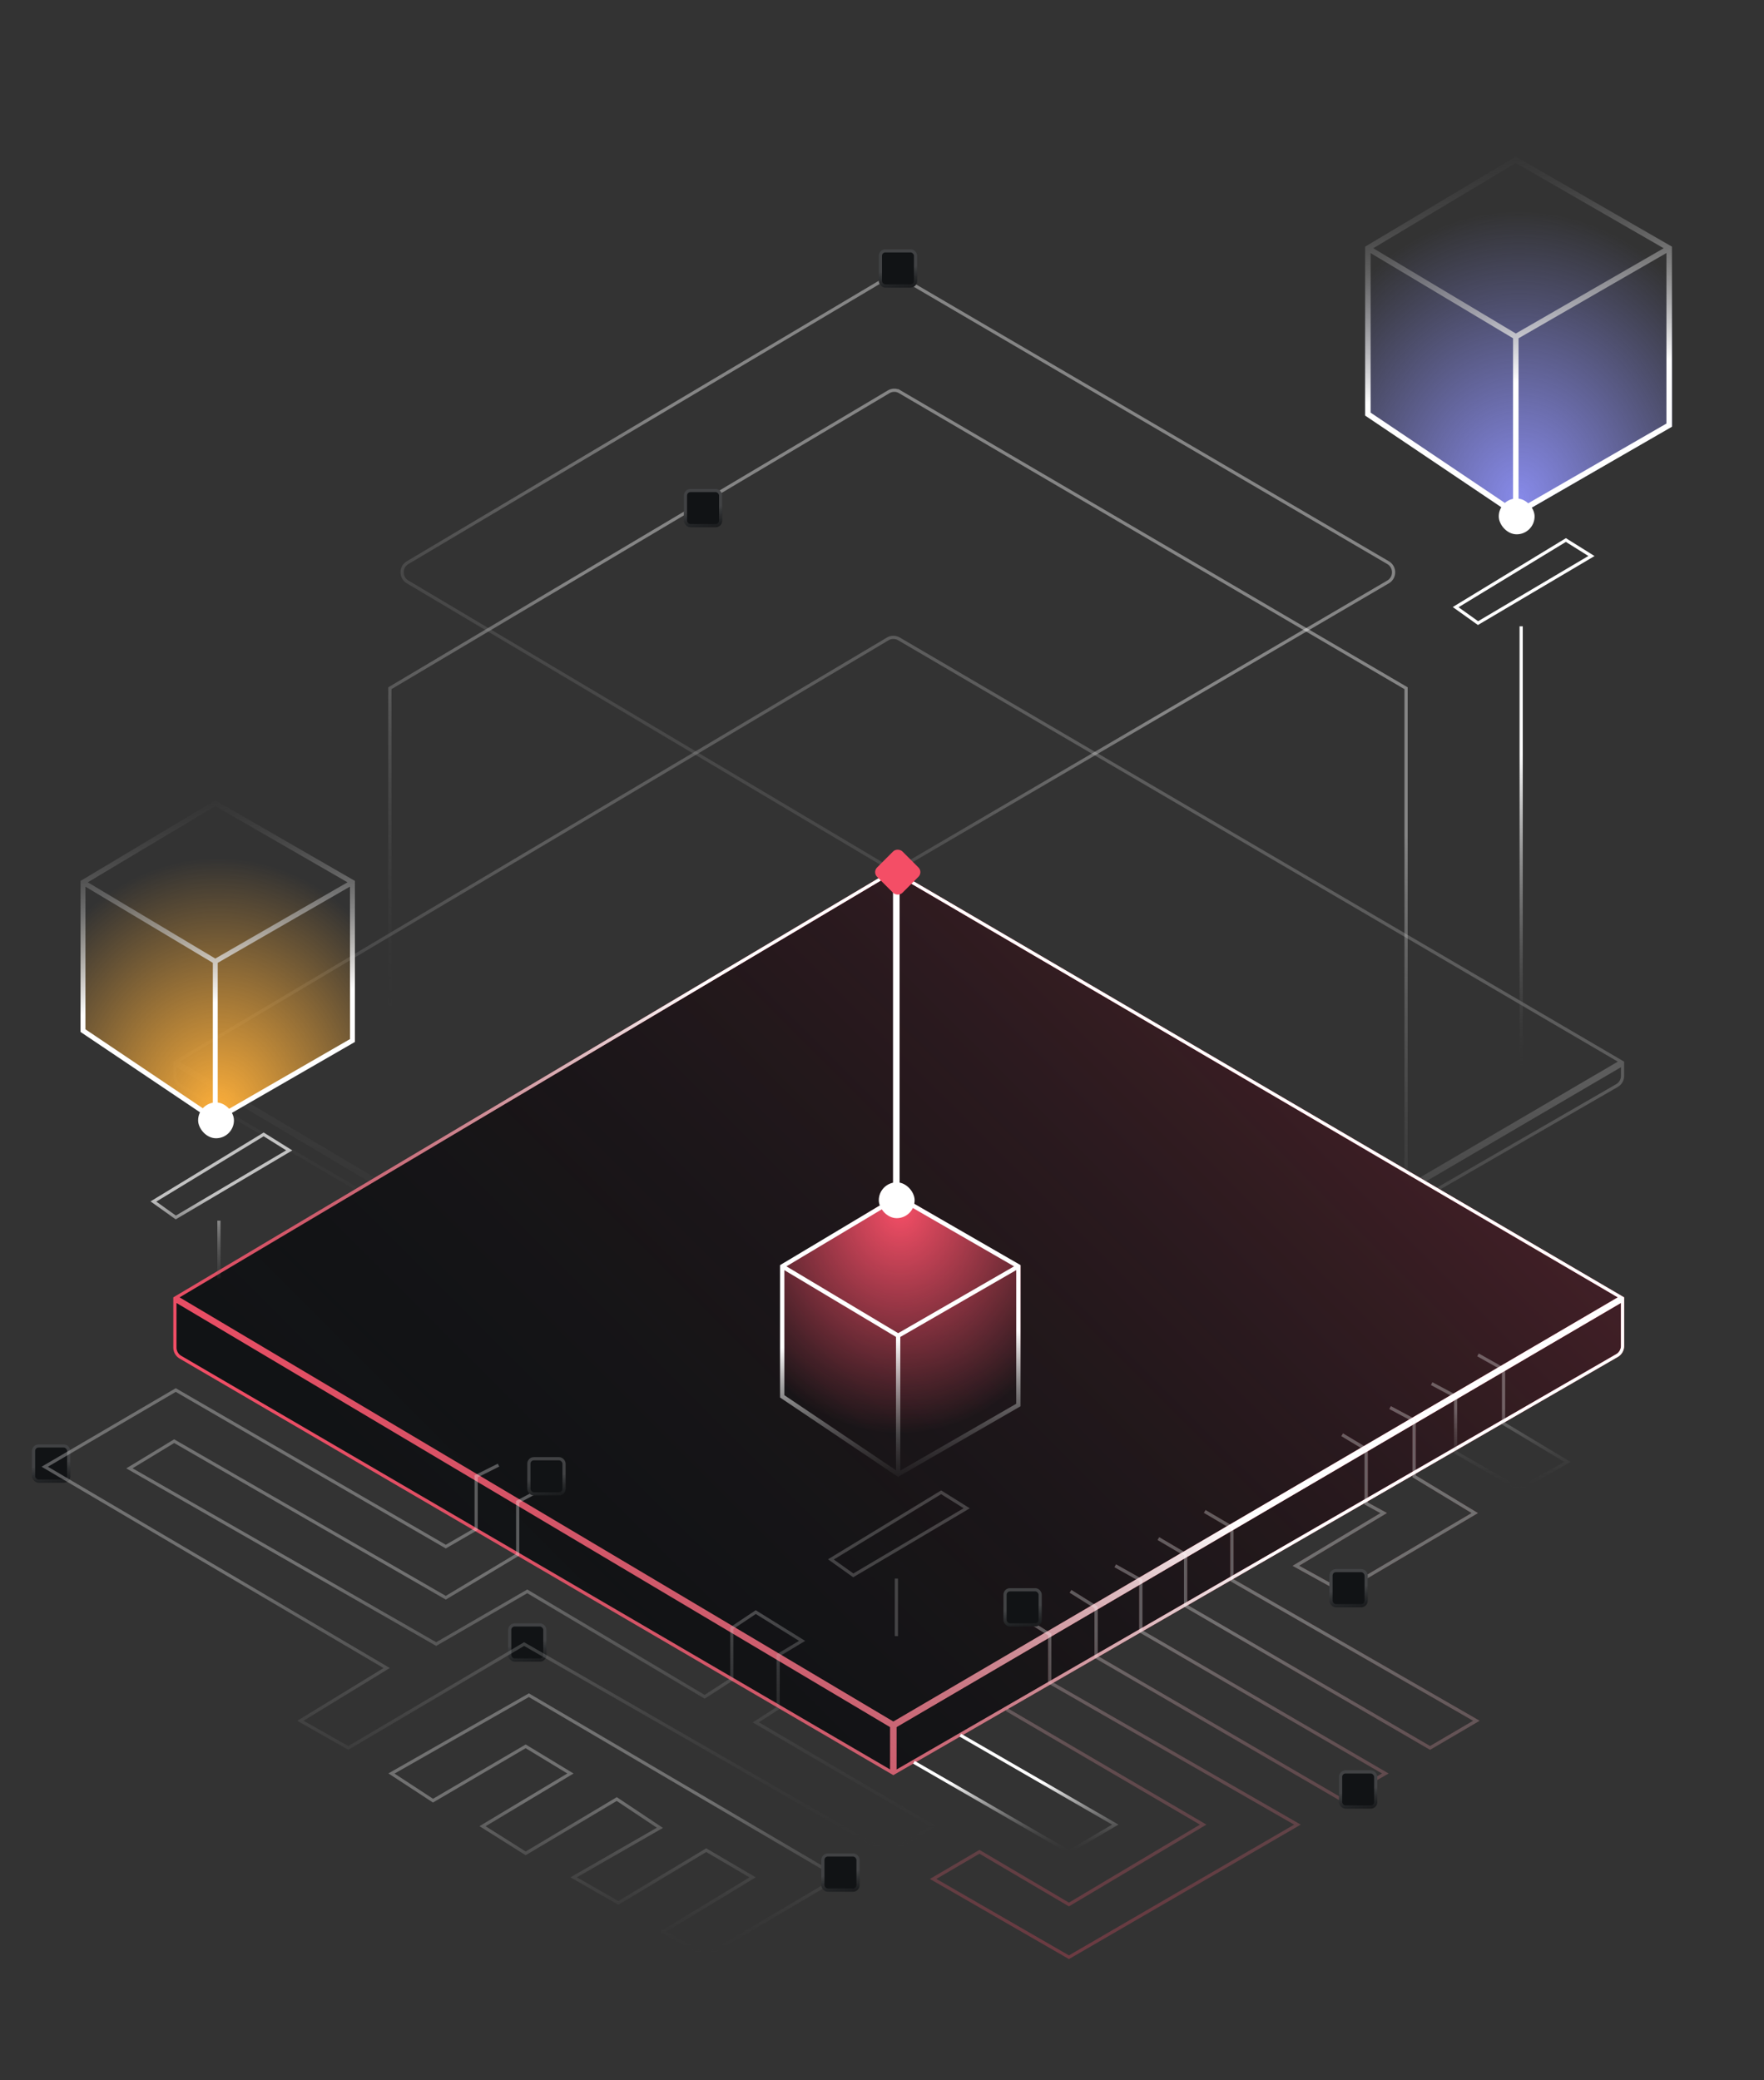 <svg xmlns="http://www.w3.org/2000/svg" width="552" height="651" fill="none"><rect width="100%" height="100%" fill="#333333" stroke="none"/><path stroke="url(#a)" d="M507.245 332.234 279.546 465.568 55.213 332.234l222.558-132.278a3.5 3.5 0 0 1 3.557-.012l225.917 132.29ZM280.044 466.435l227.69-133.328v3.583a3.502 3.502 0 0 1-1.75 3.032l-225.94 130.412v-3.699Zm-1 3.693L56.465 339.727a3.5 3.5 0 0 1-1.73-3.019v-3.595l224.309 133.32v3.695Z" opacity=".2"/><path stroke="url(#b)" d="M281.54 122.591 440 215.38v149.362a3.503 3.503 0 0 1-1.691 2.997l-158.494 95.675-156.15-96.168a3.499 3.499 0 0 1-1.665-2.98V215.378l156.039-92.743c1.104-.655 2.41-.683 3.501-.044Z" opacity=".4"/><path stroke="url(#c)" d="M278.039 86.635a3.5 3.5 0 0 1 3.557-.011l152.757 89.449c2.308 1.352 2.308 4.689 0 6.041l-152.757 89.449a3.5 3.5 0 0 1-3.557-.011l-150.498-89.45c-2.283-1.356-2.283-4.66 0-6.017l150.498-89.45Z" opacity=".4"/><rect width="12" height="12" x="275" y="78" fill="#111315" rx="2.054"/><rect width="11" height="11" x="275.5" y="78.5" stroke="url(#d)" stroke-opacity=".2" rx="1.554"/><rect width="12" height="12" x="214" y="153" fill="#111315" rx="2.054"/><rect width="11" height="11" x="214.5" y="153.5" stroke="url(#e)" stroke-opacity=".2" rx="1.554"/><path stroke="url(#f)" d="M476.008 196v138m-20.5-144 7 5 35.5-21-8-5-34.5 21Z"/><path fill="#111315" d="m505.984 424.221-225.94 130.413V540.2l227.69-133.328v14.318a3.499 3.499 0 0 1-1.75 3.031ZM281.328 273.71 507.245 406 279.546 539.333 55.213 406l222.558-132.279a3.5 3.5 0 0 1 3.557-.011ZM54.734 421.703v-14.824l224.31 133.319v14.431L56.47 424.726a3.502 3.502 0 0 1-1.736-3.023Z"/><path fill="url(#g)" fill-opacity=".7" d="m505.984 424.221-225.94 130.413V540.2l227.69-133.328v14.318a3.499 3.499 0 0 1-1.75 3.031ZM281.328 273.71 507.245 406 279.546 539.333 55.213 406l222.558-132.279a3.5 3.5 0 0 1 3.557-.011ZM54.734 421.703v-14.824l224.31 133.319v14.431L56.47 424.726a3.502 3.502 0 0 1-1.736-3.023Z"/><path stroke="#F44E66" d="m505.984 424.221-225.94 130.413V540.2l227.69-133.328v14.318a3.499 3.499 0 0 1-1.75 3.031ZM281.328 273.71 507.245 406 279.546 539.333 55.213 406l222.558-132.279a3.5 3.5 0 0 1 3.557-.011ZM54.734 421.703v-14.824l224.31 133.319v14.431L56.47 424.726a3.502 3.502 0 0 1-1.736-3.023Z"/><path stroke="url(#h)" d="m505.984 424.221-225.94 130.413V540.2l227.69-133.328v14.318a3.499 3.499 0 0 1-1.75 3.031ZM281.328 273.71 507.245 406 279.546 539.333 55.213 406l222.558-132.279a3.5 3.5 0 0 1 3.557-.011ZM54.734 421.703v-14.824l224.31 133.319v14.431L56.47 424.726a3.502 3.502 0 0 1-1.736-3.023Z"/><rect width="12" height="12" x="10" y="452" fill="#111315" rx="2.054"/><rect width="11" height="11" x="10.5" y="452.5" stroke="url(#i)" stroke-opacity=".2" rx="1.554"/><rect width="12" height="12" x="159" y="508" fill="#111315" rx="2.054"/><rect width="11" height="11" x="159.5" y="508.5" stroke="url(#j)" stroke-opacity=".2" rx="1.554"/><path stroke="url(#k)" d="m286 551.5 48.5 28L349 571l-48.5-28"/><path stroke="url(#l)" d="m165.5 530.5-43 24.5 13 8.5 29-17 14 8.5-27.5 16.5 13.5 8.5 28.5-17 13.5 9-27 15.5 14 8L221 579l14.5 8.5-28 17L221 612l41.5-24.5-97-57Z" opacity=".3"/><rect width="12" height="12" x="257" y="580" fill="#111315" rx="2.054"/><rect width="11" height="11" x="257.5" y="580.5" stroke="url(#m)" stroke-opacity=".2" rx="1.554"/><g opacity=".3"><path stroke="#F44E66" d="m315 535 61.5 36-42 25-28-16.5L292 588l42.5 24.5L406 571l-77.5-44.5v-15l-8-5M377 473l8.5 5v16.5l76.5 44-14.5 8.5-76.5-44.5v-16l-8.5-5M349 490l8 4.5v16l76.5 44.5-14 8-76.5-44.5V503l-8-5m85-49 7.5 4.5v17l5.5 3-27.5 16.5 14.5 8 41.5-24.5-19-11.5v-17.5l-7.5-4"/><path stroke="url(#n)" d="m315 535 61.5 36-42 25-28-16.5L292 588l42.5 24.5L406 571l-77.5-44.5v-15l-8-5M377 473l8.5 5v16.5l76.5 44-14.5 8.5-76.5-44.5v-16l-8.5-5M349 490l8 4.5v16l76.5 44.5-14 8-76.5-44.5V503l-8-5m85-49 7.5 4.5v17l5.5 3-27.5 16.5 14.5 8 41.5-24.5-19-11.5v-17.5l-7.5-4"/></g><path stroke="url(#o)" d="m448 433 7.5 4v17.5l20 11.5 15-8.5-20-12v-17l-8-4.5" opacity=".3"/><rect width="12" height="12" x="314" y="497" fill="#111315" rx="2.054"/><rect width="11" height="11" x="314.5" y="497.5" stroke="url(#p)" stroke-opacity=".2" rx="1.554"/><rect width="12" height="12" x="419" y="554" fill="#111315" rx="2.054"/><rect width="11" height="11" x="419.5" y="554.5" stroke="url(#q)" stroke-opacity=".2" rx="1.554"/><rect width="12" height="12" x="416" y="491" fill="#111315" rx="2.054"/><rect width="11" height="11" x="416.5" y="491.5" stroke="url(#r)" stroke-opacity=".2" rx="1.554"/><path stroke="url(#s)" d="m156 458.5-7 3.5v16.5l-9.5 5.5L55 435l-41 24 107 63-27 16.5 15 8.5 55-32.5L278 580l14-8.5-55.5-32.5 7-4.5V518l7.5-4.5-14.5-9-7.5 5v16l-8.5 5.5-55.5-33-28.5 16.5-96-55 14-8.5 85 49 22.5-13.5V470l7.5-4" opacity=".3"/><rect width="12" height="12" x="165" y="456" fill="#111315" rx="2.054"/><rect width="11" height="11" x="165.5" y="456.5" stroke="url(#t)" stroke-opacity=".2" rx="1.554"/><path fill="url(#u)" d="M474.661 49.036 427.187 77.07v52.795l47.14 31.872 48.993-28.408V77.031l-48.659-27.995Z"/><path fill="url(#v)" d="m281.273 462.186-37.226-24.963.248-41.21 36.716-22.201 38.419 22.276v44.146l-38.157 21.952Z"/><path fill="url(#w)" fill-rule="evenodd" d="M427.184 77.192 474.321 49l48.867 28.182v56.37l-48.894 28.197-47.11-31.697V77.192Zm94.289 29.411V79.176L502.615 90.05l-1.714.989-25.715 14.83V159.243l25.715-14.83 1.714-.989 18.858-10.875v-25.946Zm-48.002 29.528v22.986l-24.858-16.725-1.714-1.154-18.001-12.111V79.203l18.169 10.866 1.677 1.003 24.727 14.789v30.27Zm.865-31.764 25.48-14.695 1.728-.996 19.059-10.991-25.483-14.696-1.706-.984-19.078-11.002-18.712 11.19-1.696 1.015-24.206 14.477 19.016 11.373 1.676 1.002 23.922 14.307Z" clip-rule="evenodd"/><path fill="url(#x)" d="m67.292 250.478 43.795 25.281v50.106l-44.2 24.652-41.684-27.632v-47.16l42.089-25.247Z"/><path fill="url(#y)" fill-rule="evenodd" d="m25.204 275.672 42.152-25.21 43.699 25.202v50.408l-43.723 25.214-42.127-28.344v-47.27Zm84.318 26.3v-24.526l-16.864 9.725-1.533.884-22.995 13.261v47.729l22.995-13.262 1.533-.884 16.864-9.725V301.972Zm-42.925 26.405v20.555l-22.23-14.956-1.533-1.031-16.097-10.831V277.47l16.248 9.717 1.5.897 22.112 13.224v27.069Zm.773-28.405 22.785-13.14 1.545-.891 17.043-9.829-22.787-13.141-1.526-.88-17.06-9.839-16.733 10.008-1.517.907-21.645 12.945 17.004 10.17 1.5.897 21.391 12.793Z" clip-rule="evenodd"/><path stroke="url(#z)" d="M280.508 494v18m-20.5-24 7 5 35.5-21-8-5-34.5 21Z" opacity=".2"/><path stroke="url(#A)" d="M68.508 382v18m-20.5-24 7 5 35.5-21-8-5-34.5 21Z" opacity=".7"/><path fill="url(#B)" fill-rule="evenodd" d="m244.103 395.908 36.946-22.096 38.303 22.089v44.183l-38.324 22.102-36.925-24.845v-41.433Zm73.905 23.053v-21.498l-14.781 8.524-1.344.775-20.156 11.624V460.221l20.156-11.624 1.344-.775 14.781-8.525V418.961Zm-37.625 23.144v18.017l-19.484-13.109-1.344-.904-14.109-9.493V397.484l14.241 8.518 1.314.785 19.382 11.592v23.726Zm.678-24.897 19.972-11.517 1.354-.781 14.939-8.616-19.974-11.518-1.338-.772-14.953-8.623-14.667 8.772-1.329.795-18.973 11.346 14.905 8.915 1.314.785 18.75 11.214Z" clip-rule="evenodd"/><path stroke="#fff" stroke-width="2.054" d="M280.477 271v105.105"/><rect width="11.212" height="11.212" x="286.211" y="381.211" fill="#fff" rx="5.606" transform="rotate(180 286.211 381.211)"/><rect width="11.212" height="11.212" x="288.859" y="272.928" fill="#F44E66" rx="2.054" transform="rotate(135 288.859 272.928)"/><rect width="11.212" height="11.212" x="480.211" y="167.211" fill="#fff" rx="5.606" transform="rotate(180 480.211 167.211)"/><rect width="11.212" height="11.212" x="73.211" y="356.211" fill="#fff" rx="5.606" transform="rotate(180 73.21 356.211)"/><defs><linearGradient id="a" x1="344.5" x2="297" y1="228.5" y2="453.5" gradientUnits="userSpaceOnUse"><stop stop-color="#fff"/><stop offset=".328" stop-color="#fff"/><stop offset="1" stop-color="#404040" stop-opacity="0"/></linearGradient><linearGradient id="b" x1="344.319" x2="281" y1="157.729" y2="366" gradientUnits="userSpaceOnUse"><stop stop-color="#fff"/><stop offset=".328" stop-color="#fff"/><stop offset="1" stop-color="#404040" stop-opacity="0"/></linearGradient><linearGradient id="c" x1="342.097" x2="215.5" y1="117.997" y2="328.5" gradientUnits="userSpaceOnUse"><stop stop-color="#fff"/><stop offset=".328" stop-color="#fff"/><stop offset="1" stop-color="#404040" stop-opacity="0"/></linearGradient><linearGradient id="d" x1="281" x2="283.5" y1="79.258" y2="94" gradientUnits="userSpaceOnUse"><stop stop-color="#fff"/><stop offset=".328" stop-color="#fff"/><stop offset="1" stop-color="#404040" stop-opacity="0"/></linearGradient><linearGradient id="e" x1="220" x2="222.5" y1="154.257" y2="169" gradientUnits="userSpaceOnUse"><stop stop-color="#fff"/><stop offset=".328" stop-color="#fff"/><stop offset="1" stop-color="#404040" stop-opacity="0"/></linearGradient><linearGradient id="f" x1="476.758" x2="476.758" y1="188.296" y2="334" gradientUnits="userSpaceOnUse"><stop stop-color="#fff"/><stop offset=".328" stop-color="#fff"/><stop offset="1" stop-color="#404040" stop-opacity="0"/></linearGradient><linearGradient id="g" x1="399.359" x2="163.359" y1="297.125" y2="533.125" gradientUnits="userSpaceOnUse"><stop stop-color="#F44E66" stop-opacity=".3"/><stop offset="1" stop-color="#111315" stop-opacity="0"/></linearGradient><linearGradient id="h" x1="371.76" x2="163.36" y1="324.725" y2="533.125" gradientUnits="userSpaceOnUse"><stop stop-color="#fff"/><stop offset=".328" stop-color="#fff"/><stop offset="1" stop-color="#404040" stop-opacity="0"/></linearGradient><linearGradient id="i" x1="16" x2="18.5" y1="453.257" y2="468" gradientUnits="userSpaceOnUse"><stop stop-color="#fff"/><stop offset=".328" stop-color="#fff"/><stop offset="1" stop-color="#404040" stop-opacity="0"/></linearGradient><linearGradient id="j" x1="165" x2="167.5" y1="509.258" y2="524" gradientUnits="userSpaceOnUse"><stop stop-color="#fff"/><stop offset=".328" stop-color="#fff"/><stop offset="1" stop-color="#404040" stop-opacity="0"/></linearGradient><linearGradient id="k" x1="317.5" x2="317.5" y1="547.269" y2="579.5" gradientUnits="userSpaceOnUse"><stop stop-color="#fff"/><stop offset=".328" stop-color="#fff"/><stop offset="1" stop-color="#404040" stop-opacity="0"/></linearGradient><linearGradient id="l" x1="192.5" x2="192.5" y1="540.031" y2="612" gradientUnits="userSpaceOnUse"><stop stop-color="#fff"/><stop offset=".328" stop-color="#fff"/><stop offset="1" stop-color="#404040" stop-opacity="0"/></linearGradient><linearGradient id="m" x1="263" x2="265.5" y1="581.258" y2="596" gradientUnits="userSpaceOnUse"><stop stop-color="#fff"/><stop offset=".328" stop-color="#fff"/><stop offset="1" stop-color="#404040" stop-opacity="0"/></linearGradient><linearGradient id="n" x1="377" x2="377" y1="460.615" y2="612.5" gradientUnits="userSpaceOnUse"><stop stop-color="#fff"/><stop offset=".328" stop-color="#fff"/><stop offset="1" stop-color="#404040" stop-opacity="0"/></linearGradient><linearGradient id="o" x1="469.25" x2="469.25" y1="428.911" y2="466" gradientUnits="userSpaceOnUse"><stop stop-color="#fff"/><stop offset=".328" stop-color="#fff"/><stop offset="1" stop-color="#404040" stop-opacity="0"/></linearGradient><linearGradient id="p" x1="320" x2="322.5" y1="498.258" y2="513" gradientUnits="userSpaceOnUse"><stop stop-color="#fff"/><stop offset=".328" stop-color="#fff"/><stop offset="1" stop-color="#404040" stop-opacity="0"/></linearGradient><linearGradient id="q" x1="425" x2="427.5" y1="555.258" y2="570" gradientUnits="userSpaceOnUse"><stop stop-color="#fff"/><stop offset=".328" stop-color="#fff"/><stop offset="1" stop-color="#404040" stop-opacity="0"/></linearGradient><linearGradient id="r" x1="422" x2="424.5" y1="492.258" y2="507" gradientUnits="userSpaceOnUse"><stop stop-color="#fff"/><stop offset=".328" stop-color="#fff"/><stop offset="1" stop-color="#404040" stop-opacity="0"/></linearGradient><linearGradient id="s" x1="153.001" x2="153.001" y1="451.957" y2="580" gradientUnits="userSpaceOnUse"><stop stop-color="#fff"/><stop offset=".328" stop-color="#fff"/><stop offset="1" stop-color="#404040" stop-opacity="0"/></linearGradient><linearGradient id="t" x1="171" x2="173.5" y1="457.257" y2="472" gradientUnits="userSpaceOnUse"><stop stop-color="#fff"/><stop offset=".328" stop-color="#fff"/><stop offset="1" stop-color="#404040" stop-opacity="0"/></linearGradient><linearGradient id="w" x1="493.183" x2="476.728" y1="154.14" y2="42.912" gradientUnits="userSpaceOnUse"><stop stop-color="#fff"/><stop offset=".328" stop-color="#fff"/><stop offset="1" stop-color="#404040" stop-opacity="0"/></linearGradient><linearGradient id="y" x1="68.32" x2="58.69" y1="346.742" y2="246.754" gradientUnits="userSpaceOnUse"><stop stop-color="#fff"/><stop offset=".328" stop-color="#fff"/><stop offset="1" stop-color="#404040" stop-opacity="0"/></linearGradient><linearGradient id="z" x1="281.258" x2="281.258" y1="486.296" y2="632" gradientUnits="userSpaceOnUse"><stop stop-color="#fff"/><stop offset=".328" stop-color="#fff"/><stop offset="1" stop-color="#404040" stop-opacity="0"/></linearGradient><linearGradient id="A" x1="72.508" x2="72.508" y1="360" y2="405.5" gradientUnits="userSpaceOnUse"><stop stop-color="#fff"/><stop offset=".328" stop-color="#fff"/><stop offset="1" stop-color="#404040" stop-opacity="0"/></linearGradient><linearGradient id="B" x1="281.727" x2="286.98" y1="394.944" y2="468.024" gradientUnits="userSpaceOnUse"><stop stop-color="#fff"/><stop offset=".328" stop-color="#fff"/><stop offset="1" stop-color="#404040" stop-opacity="0"/></linearGradient><radialGradient id="u" cx="0" cy="0" r="1" gradientTransform="matrix(0 -89.719 75.816 0 475.254 155.906)" gradientUnits="userSpaceOnUse"><stop stop-color="#878AE9"/><stop offset="1" stop-color="#878AE9" stop-opacity="0"/></radialGradient><radialGradient id="v" cx="0" cy="0" r="1" gradientTransform="matrix(0 70.353 -59.451 0 281.738 378.384)" gradientUnits="userSpaceOnUse"><stop stop-color="#F44E66"/><stop offset="1" stop-color="#F44E66" stop-opacity="0"/></radialGradient><radialGradient id="x" cx="0" cy="0" r="1" gradientTransform="matrix(0 -80.154 67.734 0 68.145 348.588)" gradientUnits="userSpaceOnUse"><stop stop-color="#FFB03A"/><stop offset="1" stop-color="#FFB03A" stop-opacity="0"/></radialGradient></defs></svg>